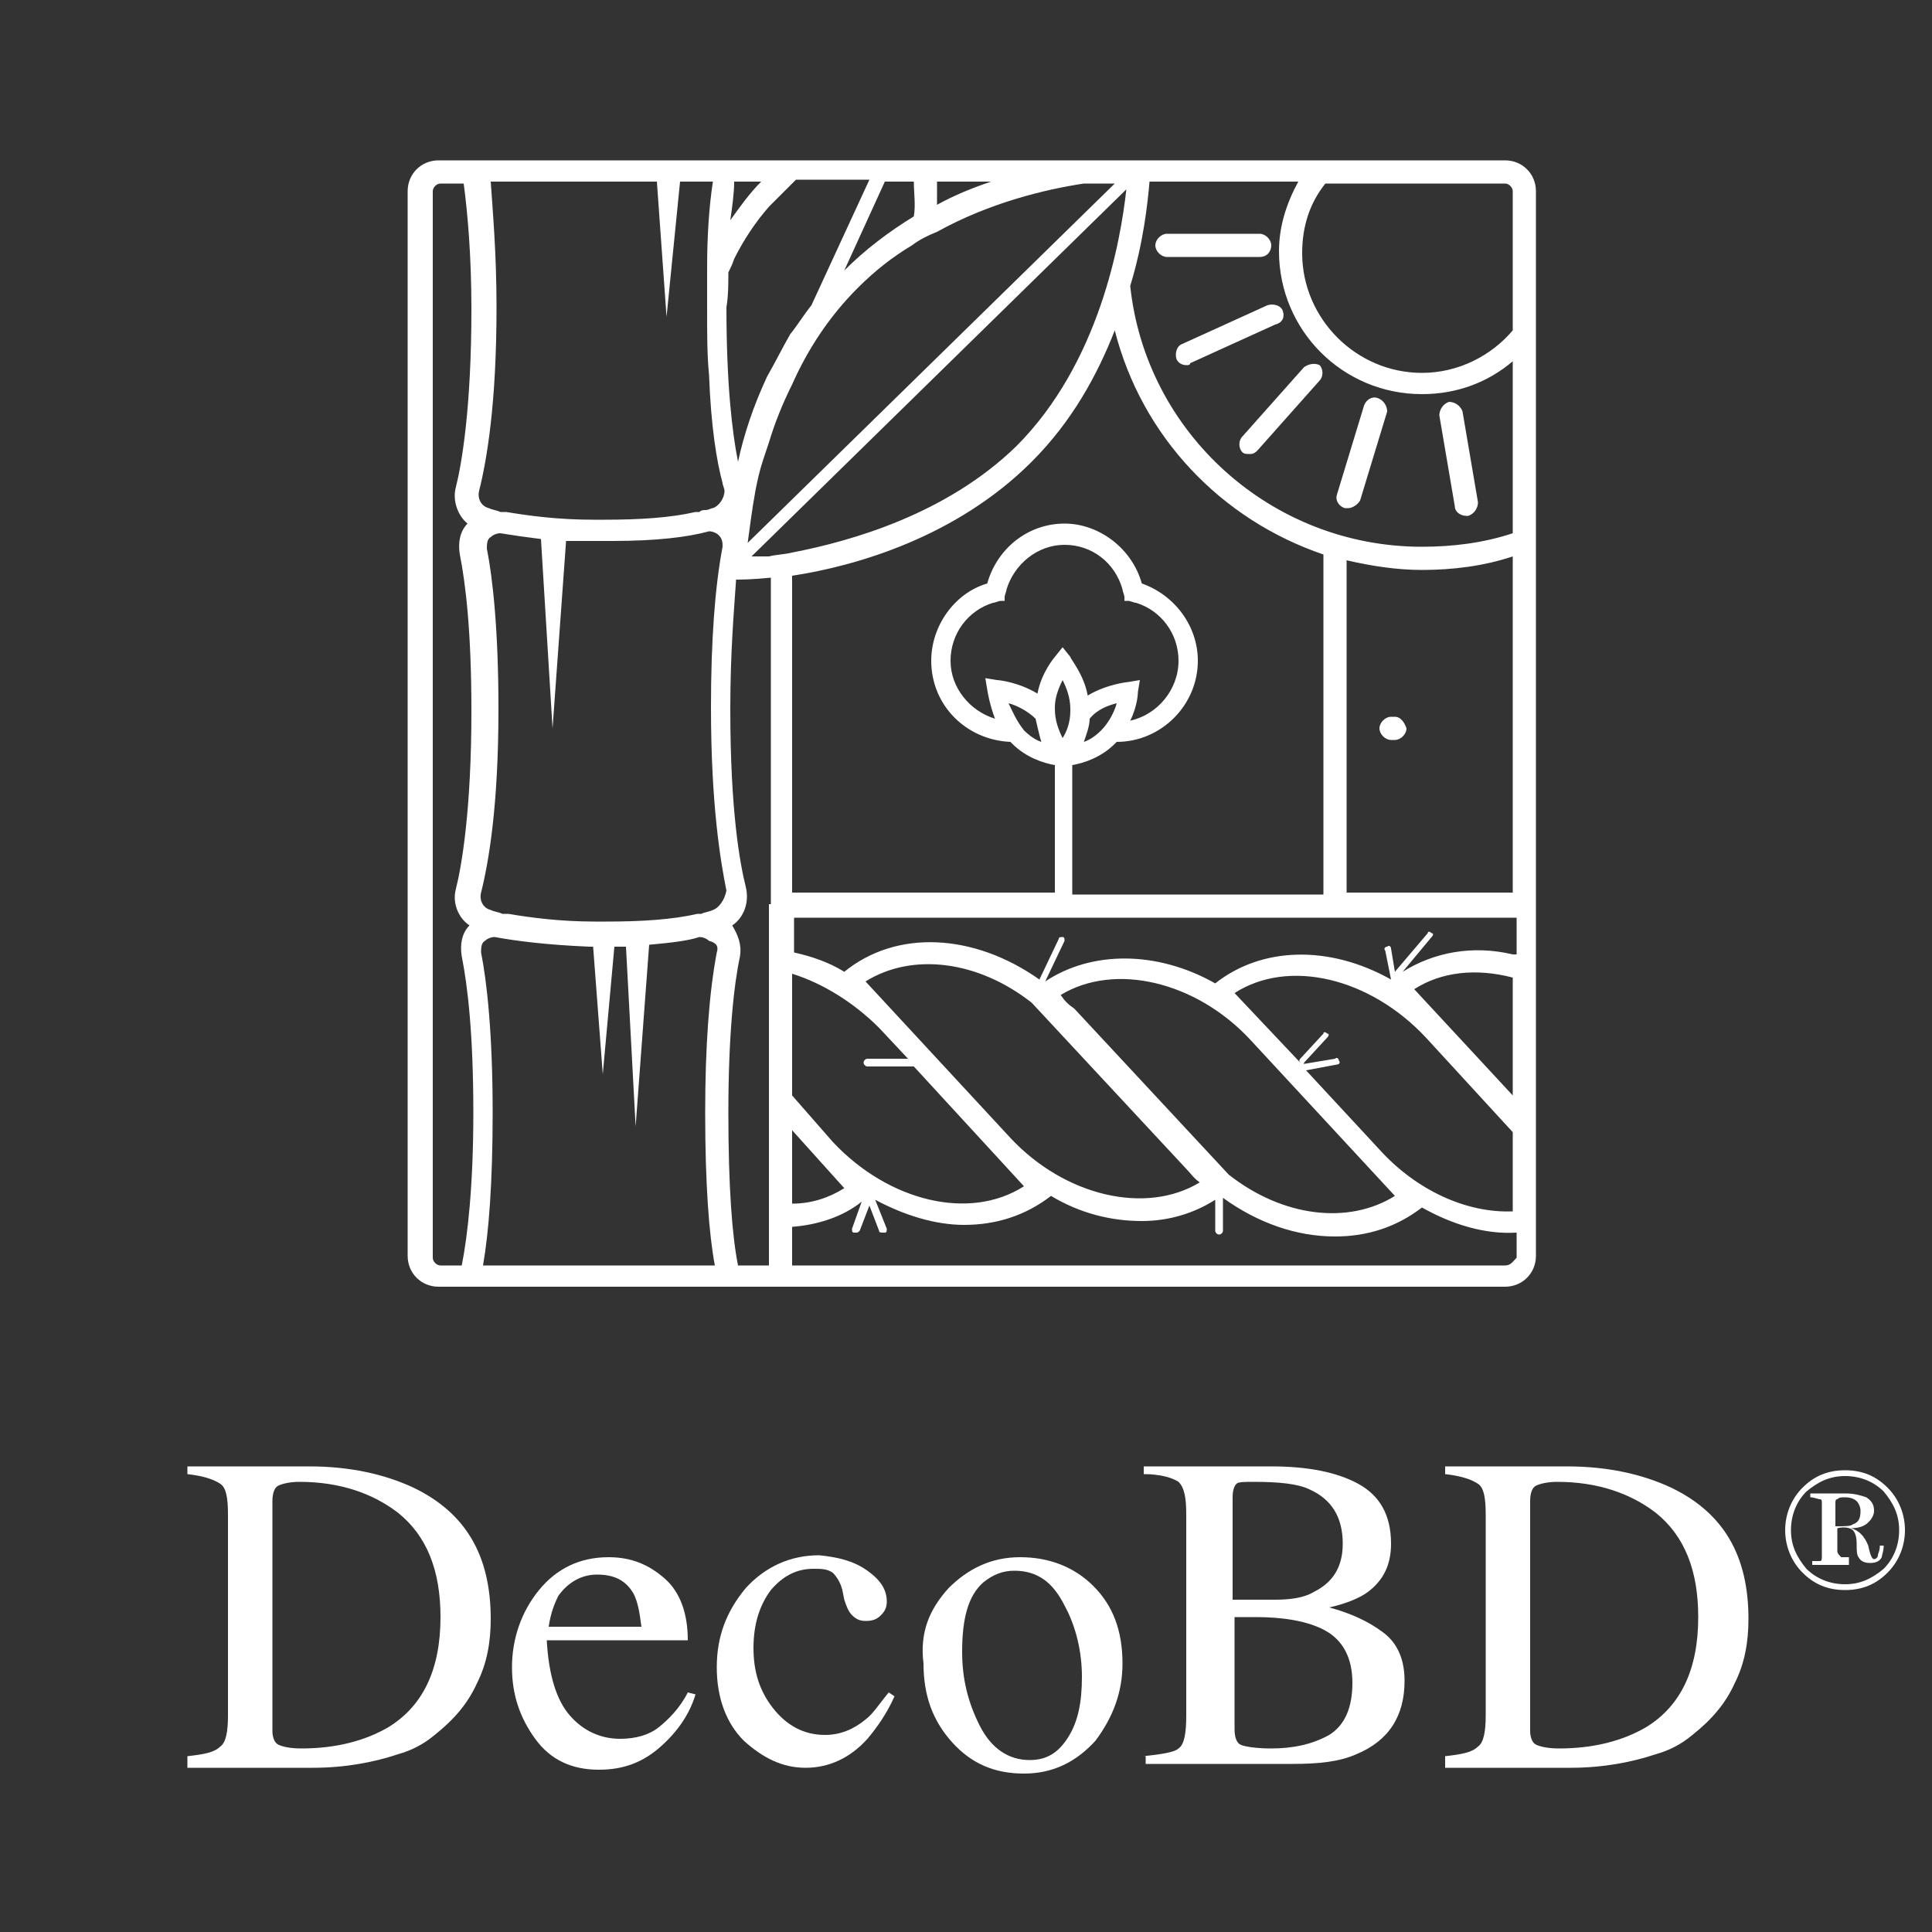 <?xml version="1.0" encoding="UTF-8"?>
<!-- Generator: Adobe Illustrator 28.1.0, SVG Export Plug-In . SVG Version: 6.00 Build 0)  -->
<svg xmlns="http://www.w3.org/2000/svg" xmlns:xlink="http://www.w3.org/1999/xlink" version="1.1" id="Calque_1" x="0px" y="0px" viewBox="0 0 100 100" style="enable-background:new 0 0 100 100;" xml:space="preserve">
<rect x="0" y="0" width="100" height="100" fill="#333333" stroke="none"/>
<style type="text/css">
	.st0{fill:#FFFFFF;}
	.st1{opacity:0;}
</style>
<g>
	<g>
		<g>
			<path class="st0" d="M77.9,8.3H59.5h-3.6h-7.5h-1.2h-4.6h-1.9h-2.5H37h-12h-1.2h-1.1c-0.9,0-1.6,0.7-1.6,1.6V65     c0,0.9,0.7,1.6,1.6,1.6h0.9h1.2h12.5h1.2h39.4c0.9,0,1.6-0.7,1.6-1.6v-5.3v-2.4v-0.3v-1.2v-0.3v-2.4V9.9     C79.5,9,78.8,8.3,77.9,8.3z M51.3,9.4c-0.9,0.3-1.9,0.7-2.8,1.2c0-0.4,0-0.8,0-1.2H51.3z M48.5,12c2.7-1.5,5.6-2.2,7.6-2.5h1.6     l-19,18.6c0.1-0.7,0.2-1.6,0.4-2.7c0.1-0.5,0.2-1,0.4-1.6c0.1-0.3,0.2-0.6,0.3-0.9c0.3-1,0.7-2,1.2-3c0.8-1.8,1.9-3.5,3.4-5     c0.9-0.9,1.8-1.6,2.8-2.2C47.6,12.4,48,12.2,48.5,12z M47.3,9.4c0,0.6,0.1,1.2,0,1.8C46,12,44.8,12.9,43.7,14l2.1-4.6l0,0H47.3z      M38,9.4h1.4c-0.6,0.6-1.1,1.3-1.6,2C37.9,10.7,38,10,38,9.4z M37.7,14.1c0.1-0.2,0.2-0.4,0.3-0.7c0.5-1,1.1-1.9,1.8-2.7     c0.4-0.4,0.8-0.8,1.2-1.2c0.1-0.1,0.1-0.1,0.2-0.2H45l-3,6.5c-0.4,0.5-0.7,1-1.1,1.5c-0.4,0.7-0.8,1.5-1.2,2.2     c-0.7,1.5-1.2,3-1.5,4.4c-0.3-1.5-0.6-4-0.6-8C37.7,15.3,37.7,14.7,37.7,14.1z M24.2,27.1c-0.4,0.4-0.5,1-0.4,1.6     c0.3,1.5,0.6,4,0.6,8.1c0,5.1-0.5,8-0.8,9.2c-0.2,0.7,0.1,1.5,0.7,1.9c-0.4,0.4-0.5,1-0.4,1.6c0.3,1.5,0.6,4,0.6,8.1     c0,3.8-0.3,6.4-0.6,7.9h-1.1c-0.2,0-0.4-0.2-0.4-0.4V9.9c0-0.2,0.2-0.4,0.4-0.4H24c0.2,1.5,0.4,3.7,0.4,6.5c0,5.1-0.5,8-0.8,9.2     C23.4,25.9,23.7,26.7,24.2,27.1z M37.1,49.3c-0.4,2.1-0.6,4.9-0.6,8.3c0,3.7,0.2,6.3,0.5,7.9h-1.4H25c0.3-1.7,0.5-4.3,0.5-7.9     c0-4.1-0.3-6.8-0.6-8.3c0-0.2,0-0.5,0.2-0.6c0.1-0.1,0.3-0.2,0.5-0.2c1.1,0.2,2.6,0.4,4.9,0.5c0,0,0,0,0,0c0.1,0,0.2,0,0.2,0     l0.5,6.6l0.6-6.6c0.2,0,0.4,0,0.6,0l0.5,9.3l0.7-9.4c1.1-0.1,2-0.2,2.6-0.4c0.2,0,0.4,0.1,0.5,0.2C37.1,48.8,37.2,49,37.1,49.3z      M36.9,47.1c-0.2,0.1-0.4,0.1-0.6,0.2c-0.1,0-0.2,0-0.2,0c-1.3,0.3-2.9,0.4-4.7,0.4c0,0,0,0,0,0c-0.1,0-0.2,0-0.3,0     c-0.1,0-0.2,0-0.3,0c0,0,0,0,0,0c-1.8,0-3.3-0.2-4.5-0.4c-0.1,0-0.2,0-0.3,0c-0.2-0.1-0.4-0.1-0.6-0.2c-0.4-0.1-0.6-0.5-0.5-0.9     c0.4-1.6,0.9-4.5,0.9-9.5c0-4.1-0.3-6.8-0.6-8.3c0-0.2,0-0.5,0.2-0.6c0.1-0.1,0.3-0.2,0.5-0.2c0.6,0.1,1.3,0.2,2.1,0.3l0.6,9.8     l0.7-9.7c0.5,0,1,0,1.5,0c0,0,0,0,0.1,0c0.1,0,0.2,0,0.4,0c0.1,0,0.2,0,0.4,0c0,0,0,0,0,0c2.3,0,3.9-0.2,5-0.5     c0.2,0,0.4,0.1,0.5,0.2c0.2,0.2,0.2,0.4,0.2,0.6c-0.4,2.1-0.6,4.9-0.6,8.3c0,5.1,0.5,8,0.8,9.5c0,0,0,0,0,0     C37.5,46.6,37.2,47,36.9,47.1z M36.9,26.3c-0.1,0-0.2,0.1-0.4,0.1c-0.1,0-0.2,0-0.3,0.1c-0.1,0-0.2,0-0.2,0     c-1.3,0.3-2.9,0.4-4.7,0.4c0,0,0,0,0,0c-0.1,0-0.2,0-0.3,0c-0.1,0-0.2,0-0.3,0c0,0,0,0,0,0c-1.8,0-3.3-0.2-4.5-0.4     c-0.1,0-0.2,0-0.3,0c-0.2-0.1-0.4-0.1-0.6-0.2c-0.4-0.1-0.6-0.5-0.5-0.9c0.4-1.6,0.9-4.5,0.9-9.5c0-2.8-0.2-5-0.3-6.5H34l0.5,7     l0.7-7h1.7c-0.2,1.3-0.3,2.8-0.3,4.5c0,0.7,0,1.4,0,2.1c0,1.3,0,2.4,0.1,3.4c0.1,2.7,0.4,4.5,0.7,5.6c0,0.1,0.1,0.3,0.1,0.4     C37.5,25.8,37.2,26.2,36.9,26.3z M39.8,46.8v6.9v5.6v6.2h-1.6c-0.3-1.5-0.5-4-0.5-7.9c0-4.1,0.3-6.7,0.6-8.1     c0.1-0.6-0.1-1.1-0.4-1.6c0.6-0.4,0.9-1.2,0.7-2c-0.3-1.2-0.8-3.9-0.8-9.2c0-3,0.2-5.2,0.3-6.7c0.2,0,0.8,0,1.8-0.1V46.8z      M38.9,28.8l19.4-19c-0.3,2.7-1.4,9-5.7,13.3C49,26.6,44.1,28,41,28.6c-0.4,0.1-0.8,0.1-1.2,0.2C39.5,28.8,39.2,28.8,38.9,28.8z      M52.2,36.4c0.4,0.1,1,0.4,1.4,0.8c0.1,0.4,0.2,0.9,0.3,1.2c-0.3-0.1-0.6-0.3-0.9-0.6v0C52.6,37.3,52.4,36.8,52.2,36.4z      M53.7,35.9c-1-0.6-2-0.7-2.1-0.7L51,35.1l0.1,0.6c0,0,0.1,0.7,0.4,1.5c-1.3-0.4-2.3-1.6-2.3-3c0-1.4,0.9-2.6,2.2-3     c0.1,0,0.3-0.1,0.4-0.1l0.2,0l0-0.2c0-0.1,0.1-0.3,0.1-0.4c0.4-1.3,1.6-2.3,3-2.3s2.6,0.9,3,2.3c0,0.1,0.1,0.3,0.1,0.4l0,0.2     l0.2,0c0.1,0,0.3,0.1,0.4,0.1c1.3,0.4,2.2,1.6,2.2,3c0,1.5-1.1,2.8-2.5,3.1c0.4-0.8,0.4-1.5,0.4-1.5l0.1-0.6l-0.6,0.1     c0,0-1.1,0.1-2.1,0.7c-0.2-1.1-0.9-1.9-0.9-2L55,33.5l-0.4,0.5C54.6,34,53.9,34.8,53.7,35.9z M57.8,36.4c-0.1,0.4-0.4,1-0.8,1.4     v0c-0.3,0.3-0.6,0.5-0.9,0.6c0.1-0.3,0.3-0.8,0.3-1.2C56.8,36.7,57.4,36.5,57.8,36.4z M55,35.2c0.2,0.4,0.4,0.9,0.4,1.5     c0,0,0,0.1,0,0.1c0,0.6-0.2,1.1-0.4,1.4c-0.2-0.4-0.4-0.9-0.4-1.5l0-0.1C54.6,36.1,54.8,35.6,55,35.2z M55.5,39.6     c0.6-0.1,1.5-0.4,2.2-1.1c0,0,0.1-0.1,0.1-0.1c0,0,0,0,0,0c2.3,0,4.2-1.9,4.2-4.2c0-1.8-1.2-3.4-2.9-4c-0.5-1.8-2.2-3.1-4-3.1     c-1.9,0-3.5,1.3-4,3.1c-1.7,0.5-2.9,2.2-2.9,4c0,2.3,1.8,4.1,4.1,4.2c0,0,0.1,0.1,0.1,0.1c0.7,0.7,1.6,1,2.2,1.1v6.6H41V29.8     c3.3-0.5,8.5-2,12.4-5.9c2.1-2.1,3.4-4.5,4.3-6.8c1.4,5.5,5.5,9.8,10.8,11.6v17.6h-13V39.6z M61.4,60.5c0.2,0.2,0.4,0.5,0.7,0.7     c-2.8,1.7-7,0.7-9.8-2.3l-7.5-8.1c2.4-1.5,5.8-1.1,8.6,1.1L61.4,60.5z M54.9,51.5c2.8-1.7,7-0.7,9.8,2.3l7.5,8.1     c-2.4,1.5-5.8,1.1-8.6-1.1l-8-8.6C55.3,52,55.1,51.8,54.9,51.5z M45.5,53.2l1.5,1.6h-2.1c-0.1,0-0.2,0.1-0.2,0.2s0.1,0.2,0.2,0.2     h2.4l5.7,6.2c-2.8,1.8-7,0.8-9.9-2.3L41,56.7v-6.3C42.6,50.9,44.2,51.9,45.5,53.2z M43.7,61.5C42.9,62,42,62.3,41,62.3v-3.8     L43.7,61.5z M77.9,65.5H41v-2c1.3-0.1,2.6-0.5,3.6-1.3l-0.5,1.4c0,0.1,0,0.2,0.1,0.2c0,0,0,0,0.1,0c0.1,0,0.1,0,0.2-0.1l0.5-1.3     l0.5,1.3c0,0.1,0.1,0.1,0.2,0.1c0,0,0,0,0.1,0c0.1,0,0.1-0.1,0.1-0.2l-0.6-1.5c1.5,0.8,3.1,1.3,4.6,1.3c1.7,0,3.2-0.5,4.5-1.5     c1.5,0.9,3.1,1.3,4.7,1.3c1.4,0,2.7-0.4,3.8-1.1v1.6c0,0.1,0.1,0.2,0.2,0.2s0.2-0.1,0.2-0.2V62c1.8,1.3,3.8,2,5.8,2     c1.7,0,3.2-0.5,4.5-1.5c1.6,0.9,3.3,1.4,4.9,1.3v1.3C78.3,65.3,78.2,65.5,77.9,65.5z M78.3,62.7c-2.4,0.1-5-1.1-6.9-3.2l-3.8-4.1     l1.6-0.3c0.1,0,0.2-0.1,0.1-0.2c0-0.1-0.1-0.2-0.2-0.1l-1.8,0.3l0,0c0,0,0,0,0.1,0c0,0,0.1,0,0.1-0.1l1.2-1.3     c0.1-0.1,0.1-0.2,0-0.2c-0.1-0.1-0.2-0.1-0.2,0l-1.2,1.3c0,0-0.1,0.1,0,0.2l-3.4-3.6c2.8-1.8,7-0.8,9.9,2.3l4.5,4.9V62.7z      M78.3,56.7l-5.1-5.5c1.4-0.9,3.2-1.1,5.1-0.6V56.7z M78.3,49.4c-2.1-0.5-4.1-0.1-5.7,0.9l1.5-1.8c0.1-0.1,0.1-0.2,0-0.2     c-0.1-0.1-0.2-0.1-0.2,0l-1.7,2l-0.2-1.2c0-0.1-0.1-0.2-0.2-0.1c-0.1,0-0.2,0.1-0.1,0.2l0.3,1.5c-3.2-1.8-6.7-1.7-9.1,0.2     c-3-1.7-6.4-1.7-8.8-0.1c0,0,0,0,0,0c0,0,0,0,0,0l1-2.1c0-0.1,0-0.2-0.1-0.2c-0.1,0-0.2,0-0.2,0.1l-1,2.1     c-3.4-2.4-7.4-2.6-10.1-0.4c-0.8-0.5-1.7-0.8-2.6-1v-1.8h37.4V49.4z M78.3,46.2h-8.6V29c1.3,0.3,2.6,0.5,3.9,0.5     c1.6,0,3.2-0.2,4.7-0.7V46.2z M78.3,27.6c-1.5,0.5-3.1,0.7-4.7,0.7c-7.8,0-14.3-5.9-15.1-13.5c0.7-2.3,0.9-4.3,1-5.4h7.7     c-0.6,1.1-1,2.3-1,3.6c0,4.1,3.3,7.4,7.4,7.4c1.8,0,3.4-0.6,4.7-1.7V27.6z M78.3,17.1c-1.1,1.3-2.8,2.2-4.7,2.2     c-3.4,0-6.2-2.8-6.2-6.2c0-1.4,0.4-2.6,1.2-3.6h9.3c0.2,0,0.4,0.2,0.4,0.4V17.1z"></path>
		</g>
		<g>
			<path class="st0" d="M72.2,37.1h-0.2c-0.3,0-0.6,0.3-0.6,0.6c0,0.3,0.3,0.6,0.6,0.6h0.2c0.3,0,0.6-0.3,0.6-0.6     C72.7,37.4,72.5,37.1,72.2,37.1z"></path>
		</g>
		<g>
			<path class="st0" d="M65.8,12.7c0-0.3-0.3-0.6-0.6-0.6h-4.8c-0.3,0-0.6,0.3-0.6,0.6c0,0.3,0.3,0.6,0.6,0.6h4.8     C65.6,13.3,65.8,13,65.8,12.7z"></path>
		</g>
		<g>
			<path class="st0" d="M66.4,16.1c-0.1-0.3-0.5-0.4-0.8-0.3l-4.4,2c-0.3,0.1-0.4,0.5-0.3,0.8c0.1,0.2,0.3,0.3,0.5,0.3     c0.1,0,0.2,0,0.2-0.1l4.4-2C66.4,16.7,66.5,16.4,66.4,16.1z"></path>
		</g>
		<g>
			<path class="st0" d="M67.5,19l-3.2,3.6c-0.2,0.2-0.2,0.6,0,0.8c0.1,0.1,0.2,0.1,0.4,0.1c0.2,0,0.3-0.1,0.4-0.2l3.2-3.6     c0.2-0.2,0.2-0.6,0-0.8C68.1,18.8,67.8,18.8,67.5,19z"></path>
		</g>
		<g>
			<path class="st0" d="M71.3,20.6c-0.3-0.1-0.6,0.1-0.7,0.4l-1.4,4.6c-0.1,0.3,0.1,0.6,0.4,0.7c0.1,0,0.1,0,0.2,0     c0.2,0,0.5-0.2,0.6-0.4l1.4-4.6C71.8,21,71.6,20.7,71.3,20.6z"></path>
		</g>
		<g>
			<path class="st0" d="M75.3,26.2c0,0.3,0.3,0.5,0.6,0.5c0,0,0.1,0,0.1,0c0.3-0.1,0.5-0.4,0.5-0.7l-0.8-4.7     c-0.1-0.3-0.4-0.5-0.7-0.5c-0.3,0.1-0.5,0.4-0.5,0.7L75.3,26.2z"></path>
		</g>
	</g>
	<g>
		<g>
			<g>
				<path class="st0" d="M9.7,90.9c0.9-0.1,1.4-0.2,1.7-0.5c0.3-0.2,0.4-0.8,0.4-1.6V78.4c0-0.9-0.1-1.4-0.4-1.6      c-0.3-0.2-0.8-0.4-1.7-0.5v-0.4H16c2.1,0,3.9,0.4,5.4,1.1c2.7,1.3,4,3.5,4,6.8c0,1.2-0.2,2.3-0.7,3.3c-0.5,1.1-1.2,1.9-2.2,2.7      c-0.6,0.5-1.2,0.8-1.9,1c-1.2,0.4-2.7,0.7-4.4,0.7H9.7V90.9z M14.4,90.3c0.2,0.1,0.6,0.2,1.2,0.2c1.8,0,3.3-0.4,4.5-1.1      c1.8-1.1,2.7-3,2.7-5.7c0-2.4-0.7-4.2-2.2-5.4c-1.3-1-3-1.6-5.1-1.6c-0.5,0-0.9,0.1-1.1,0.2c-0.2,0.1-0.3,0.4-0.3,0.8v11.9      C14.1,89.9,14.2,90.2,14.4,90.3z"></path>
			</g>
			<g>
				<path class="st0" d="M34.4,81.7c0.8,0.7,1.2,1.8,1.2,3.2h-7.3c0.1,1.8,0.5,3.1,1.2,3.9c0.7,0.8,1.6,1.2,2.6,1.2      c0.8,0,1.5-0.2,2-0.6c0.5-0.4,1.1-1,1.5-1.8l0.4,0.1c-0.3,1-0.9,1.9-1.8,2.7c-0.9,0.8-1.9,1.2-3.2,1.2c-1.4,0-2.5-0.5-3.3-1.6      c-0.8-1.1-1.2-2.3-1.2-3.7c0-1.5,0.5-2.9,1.4-4c0.9-1.1,2.1-1.7,3.6-1.7C32.7,80.6,33.6,81,34.4,81.7z M28.9,82.6      c-0.2,0.4-0.4,0.9-0.5,1.6h4.8c-0.1-0.8-0.2-1.3-0.4-1.7c-0.4-0.7-1-1-1.9-1C30.1,81.5,29.4,81.9,28.9,82.6z"></path>
			</g>
			<g>
				<path class="st0" d="M44.9,81.3c0.7,0.5,1,1,1,1.6c0,0.3-0.1,0.5-0.3,0.7c-0.2,0.2-0.4,0.3-0.8,0.3c-0.3,0-0.5-0.1-0.7-0.3      c-0.2-0.2-0.3-0.5-0.4-0.8l-0.1-0.5c-0.1-0.4-0.3-0.7-0.5-0.9c-0.3-0.2-0.6-0.2-1-0.2c-0.9,0-1.6,0.4-2.2,1.1      c-0.6,0.8-0.9,1.8-0.9,3c0,1.2,0.3,2.2,1,3.1c0.7,0.9,1.6,1.4,2.7,1.4c0.8,0,1.5-0.3,2.1-0.8c0.4-0.3,0.7-0.8,1.2-1.4l0.3,0.2      c-0.4,0.9-0.9,1.6-1.4,2.2c-0.9,1-2,1.5-3.2,1.5c-1.2,0-2.2-0.5-3.2-1.4c-0.9-0.9-1.4-2.2-1.4-3.8c0-1.6,0.5-2.9,1.5-4.1      c1-1.1,2.3-1.7,3.8-1.7C43.4,80.6,44.2,80.8,44.9,81.3z"></path>
			</g>
			<g>
				<path class="st0" d="M49.1,82.2c1-1,2.2-1.6,3.7-1.6c1.5,0,2.8,0.5,3.8,1.5c1,1,1.5,2.3,1.5,4c0,1.5-0.5,2.8-1.4,4      c-1,1.1-2.2,1.7-3.7,1.7c-1.5,0-2.7-0.5-3.7-1.6c-1-1.1-1.5-2.4-1.5-4.1C47.6,84.5,48.1,83.3,49.1,82.2z M50.9,81.9      c-0.8,0.7-1.1,1.9-1.1,3.6c0,1.4,0.3,2.6,0.9,3.8c0.6,1.2,1.5,1.8,2.6,1.8c0.9,0,1.5-0.4,2-1.2c0.5-0.8,0.7-1.8,0.7-3.1      c0-1.3-0.3-2.6-0.9-3.7c-0.6-1.2-1.4-1.8-2.6-1.8C51.9,81.3,51.4,81.5,50.9,81.9z"></path>
			</g>
			<g>
				<path class="st0" d="M59.2,90.9c0.9-0.1,1.6-0.2,1.8-0.4c0.3-0.2,0.4-0.8,0.4-1.7V78.4c0-0.9-0.1-1.4-0.4-1.7      c-0.3-0.2-0.9-0.4-1.8-0.4v-0.4h6.6c1.9,0,3.4,0.3,4.5,0.9s1.7,1.6,1.7,3.1c0,1.1-0.4,1.9-1.2,2.5c-0.4,0.3-1.1,0.6-2,0.8      c1.1,0.3,2,0.7,2.8,1.3c0.8,0.6,1.1,1.5,1.1,2.5c0,1.8-0.8,3.1-2.5,3.8c-0.9,0.4-2,0.5-3.3,0.5h-7.6V90.9z M68,82.4      c1-0.5,1.5-1.3,1.5-2.5c0-1.4-0.6-2.3-1.7-2.8c-0.6-0.3-1.6-0.4-2.9-0.4c-0.5,0-0.8,0-0.9,0.1c-0.1,0.1-0.2,0.3-0.2,0.7v5.3      l2.2,0C66.8,82.8,67.5,82.7,68,82.4z M68.8,89.8c0.8-0.5,1.2-1.4,1.2-2.7c0-1.3-0.5-2.2-1.4-2.7c-0.9-0.5-2.2-0.7-3.6-0.7      c-0.4,0-0.6,0-0.7,0c-0.1,0-0.2,0-0.4,0v5.8c0,0.4,0.1,0.7,0.3,0.8c0.2,0.1,0.8,0.2,1.6,0.2C66.9,90.5,67.9,90.3,68.8,89.8z"></path>
			</g>
			<g>
				<path class="st0" d="M74.8,90.9c0.9-0.1,1.4-0.2,1.7-0.5c0.3-0.2,0.4-0.8,0.4-1.6V78.4c0-0.9-0.1-1.4-0.4-1.6      c-0.3-0.2-0.8-0.4-1.7-0.5v-0.4h6.3c2.1,0,3.9,0.4,5.4,1.1c2.7,1.3,4,3.5,4,6.8c0,1.2-0.2,2.3-0.7,3.3c-0.5,1.1-1.2,1.9-2.2,2.7      c-0.6,0.5-1.2,0.8-1.9,1c-1.2,0.4-2.7,0.7-4.4,0.7h-6.5V90.9z M79.5,90.3c0.2,0.1,0.6,0.2,1.2,0.2c1.8,0,3.3-0.4,4.5-1.1      c1.8-1.1,2.7-3,2.7-5.7c0-2.4-0.7-4.2-2.2-5.4c-1.3-1-3-1.6-5.1-1.6c-0.5,0-0.9,0.1-1.1,0.2c-0.2,0.1-0.3,0.4-0.3,0.8v11.9      C79.2,89.9,79.3,90.2,79.5,90.3z"></path>
			</g>
		</g>
	</g>
	<g>
		<g>
			<g>
				<path class="st0" d="M93.3,77c0.6-0.6,1.3-0.9,2.2-0.9c0.9,0,1.6,0.3,2.2,0.9c0.6,0.6,0.9,1.4,0.9,2.2s-0.3,1.6-0.9,2.2      c-0.6,0.6-1.3,0.9-2.2,0.9c-0.9,0-1.6-0.3-2.2-0.9c-0.6-0.6-0.9-1.4-0.9-2.2S92.7,77.6,93.3,77z M93.5,81.2      c0.5,0.5,1.2,0.8,2,0.8c0.8,0,1.4-0.3,2-0.8c0.5-0.5,0.8-1.2,0.8-2s-0.3-1.4-0.8-2c-0.5-0.5-1.2-0.8-2-0.8c-0.8,0-1.4,0.3-2,0.8      c-0.5,0.5-0.8,1.2-0.8,2S93,80.6,93.5,81.2z M93.7,80.8c0.2,0,0.4,0,0.5,0c0.1,0,0.1-0.1,0.1-0.3v-2.7c0-0.1,0-0.2-0.1-0.2      s-0.3-0.1-0.5-0.1v-0.2h1.8c0.5,0,0.8,0.1,1.1,0.2c0.3,0.2,0.4,0.4,0.4,0.7c0,0.2-0.1,0.4-0.3,0.6c-0.2,0.2-0.5,0.3-0.9,0.3v0      c0.4,0.1,0.7,0.4,0.9,0.9c0.1,0.5,0.2,0.7,0.3,0.7c0.1,0,0.2-0.1,0.2-0.2c0-0.1,0.1-0.2,0.1-0.5h0.2c0,0.3-0.1,0.5-0.1,0.6      c-0.1,0.2-0.3,0.3-0.6,0.3c-0.3,0-0.5-0.1-0.6-0.3c-0.1-0.1-0.1-0.4-0.1-0.7c0-0.4-0.1-0.6-0.2-0.7c-0.1-0.1-0.4-0.2-0.8-0.1      v1.2c0,0.1,0.1,0.2,0.2,0.3c0.1,0,0.2,0,0.4,0V81h-1.9V80.8z M95.9,78.9c0.3-0.1,0.4-0.3,0.4-0.7c0-0.2-0.1-0.4-0.2-0.5      c-0.1-0.1-0.3-0.2-0.6-0.2c-0.2,0-0.3,0-0.4,0.1c-0.1,0-0.1,0.1-0.1,0.2V79C95.5,79,95.8,79,95.9,78.9z"></path>
			</g>
		</g>
	</g>
	<g class="st1">
		<rect x="1.4" y="79" class="st0" width="8.2" height="7.7"></rect>
	</g>
</g>
</svg>
